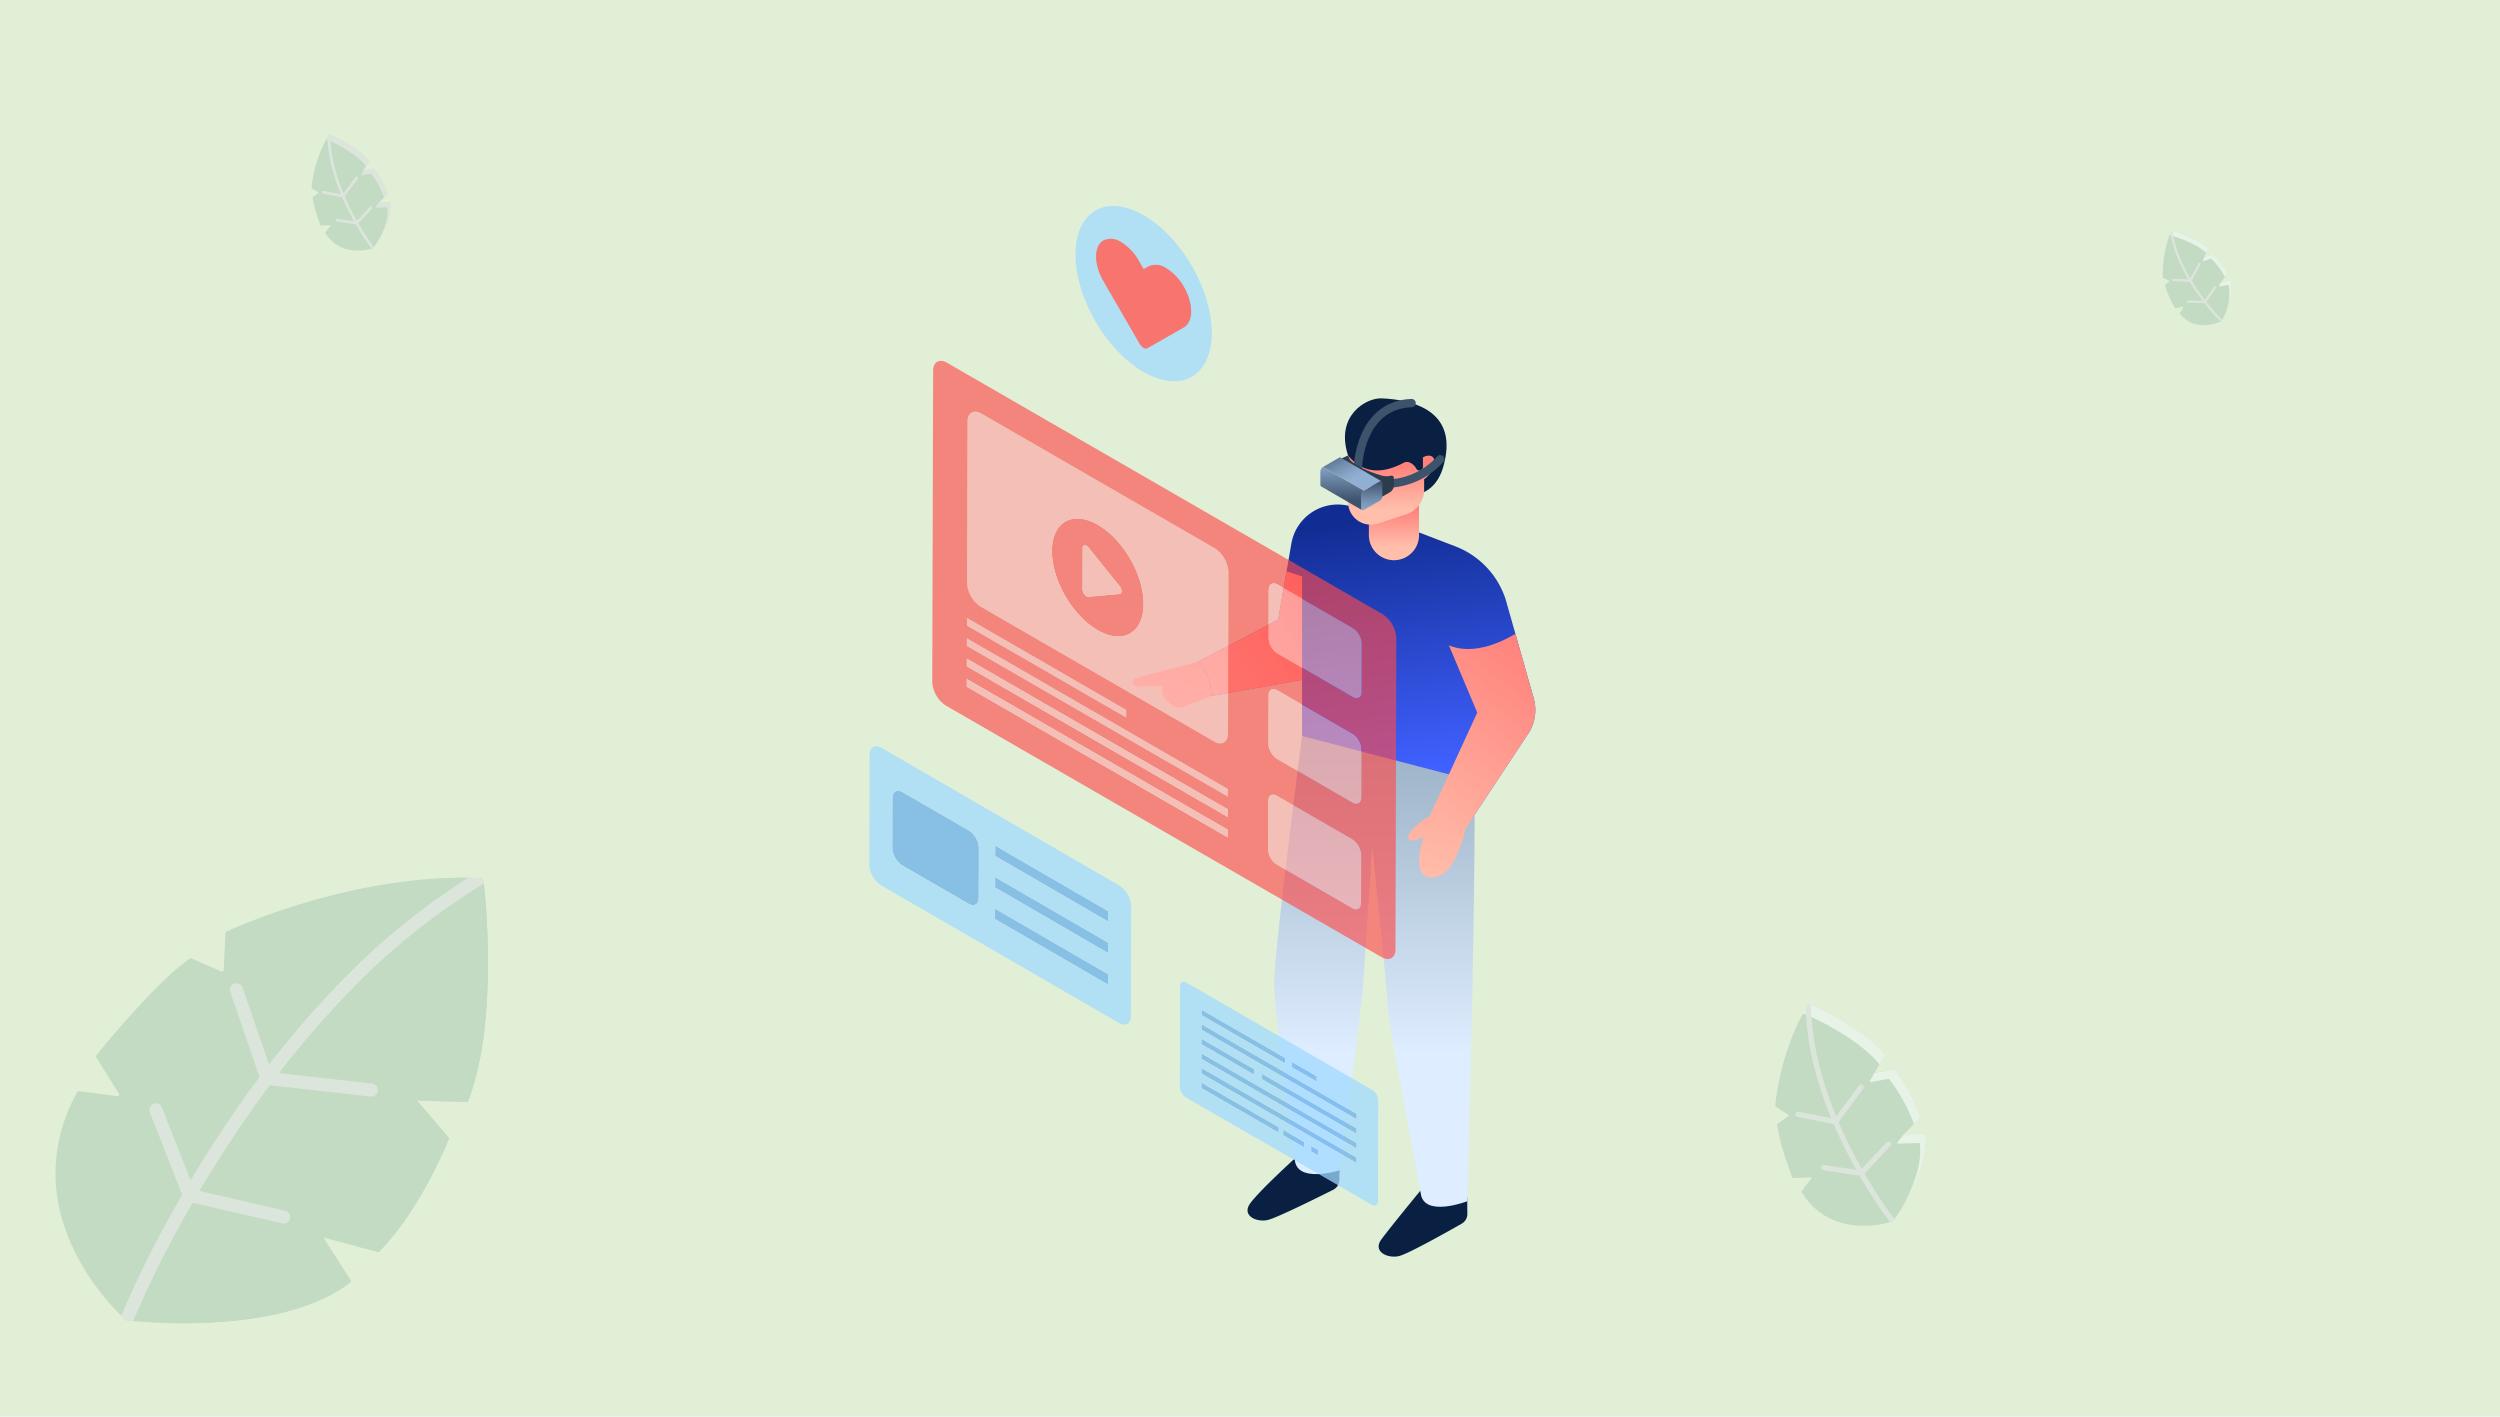 <?xml version="1.0" encoding="UTF-8"?> <svg xmlns="http://www.w3.org/2000/svg" xmlns:xlink="http://www.w3.org/1999/xlink" width="450" height="255" viewBox="0 0 450 255"><defs><linearGradient id="linear-gradient" x1="1.921" y1="-2.112" x2="0.327" y2="0.835" gradientUnits="objectBoundingBox"><stop offset="0" stop-color="#ff817b"></stop><stop offset="0.126" stop-color="#ff8c84"></stop><stop offset="0.469" stop-color="#ffa899"></stop><stop offset="0.772" stop-color="#ffb9a6"></stop><stop offset="1" stop-color="#ffbfab"></stop></linearGradient><linearGradient id="linear-gradient-2" x1="0.436" y1="0.053" x2="0.533" y2="0.808" gradientUnits="objectBoundingBox"><stop offset="0" stop-color="#112d93"></stop><stop offset="1" stop-color="#4060ff"></stop></linearGradient><linearGradient id="linear-gradient-3" x1="1.66" y1="-0.138" x2="1.66" y2="0.659" gradientUnits="objectBoundingBox"><stop offset="0" stop-color="#8ba3b7"></stop><stop offset="1" stop-color="#deedff"></stop></linearGradient><linearGradient id="linear-gradient-4" x1="1.289" y1="-2.962" x2="0.305" y2="1.101" gradientUnits="objectBoundingBox"><stop offset="0" stop-color="#ff817b"></stop><stop offset="1" stop-color="#ffbfab"></stop></linearGradient><linearGradient id="linear-gradient-5" x1="4.369" y1="0.404" x2="4.369" y2="0.846" xlink:href="#linear-gradient-4"></linearGradient><linearGradient id="linear-gradient-6" x1="2.816" y1="0.14" x2="2.816" y2="0.782" xlink:href="#linear-gradient-4"></linearGradient><linearGradient id="linear-gradient-7" x1="1.243" y1="0.174" x2="-0.084" y2="1.268" xlink:href="#linear-gradient"></linearGradient><linearGradient id="linear-gradient-8" x1="0.708" y1="-0.06" x2="0.169" y2="1.297" xlink:href="#linear-gradient-4"></linearGradient><linearGradient id="linear-gradient-9" x1="0.5" y1="0.044" x2="0.5" y2="1.119" gradientUnits="objectBoundingBox"><stop offset="0" stop-color="#3d526b"></stop><stop offset="0.199" stop-color="#526985"></stop><stop offset="0.554" stop-color="#738faf"></stop><stop offset="0.833" stop-color="#88a6c9"></stop><stop offset="1" stop-color="#90afd3"></stop></linearGradient><linearGradient id="linear-gradient-10" x1="0.5" y1="0.783" x2="0.5" y2="-0.139" gradientUnits="objectBoundingBox"><stop offset="0" stop-color="#3d526b"></stop><stop offset="1" stop-color="#90afd3"></stop></linearGradient><linearGradient id="linear-gradient-11" x1="-0.081" y1="-0.149" x2="0.579" y2="0.591" xlink:href="#linear-gradient-9"></linearGradient></defs><g id="Augmented_Reality_and_Virtual_Reality:_Changing_" data-name="Augmented Reality and Virtual Reality: Changing " transform="translate(-1294 -1736)"><g id="Group_4704" data-name="Group 4704" transform="translate(56 1625)"><rect id="Rectangle_26" data-name="Rectangle 26" width="450" height="255" transform="translate(1238 111)" fill="#e0efd6"></rect><path id="Path_15748" data-name="Path 15748" d="M81.479,40.322l-8.924-.191,5.668,6.6a.311.311,0,0,1,.054.32c-.624,1.548-5.369,12.961-12.47,20.195a.315.315,0,0,1-.3.083l-9.855-2.583,4.941,7.681a.314.314,0,0,1-.07.417C49.137,81.681,26.9,80.293,21.461,79.8c-.787-.072-1.221-.124-1.221-.124s-.343-.3-.917-.858C15.381,74.96.571,58.512,11.384,38.59a.315.315,0,0,1,.314-.163c.955.113,4.914.588,6.907.912a.313.313,0,0,0,.315-.475l-4.087-6.547a.311.311,0,0,1,.021-.361C16.113,30.4,25.639,18.712,31.691,14.544a.312.312,0,0,1,.3-.027l5.337,2.364a.314.314,0,0,0,.44-.271L38.1,9.953a.312.312,0,0,1,.181-.269c2.053-.946,22.184-9.956,43.48-9.67q1.072.012,2.147.06A.7.7,0,0,1,84.569.7c.011.1.022.208.034.33.493,4.646,2.354,25.752-2.824,39.1a.315.315,0,0,1-.3.2Z" transform="translate(1240.496 268.994)" fill="#c2dbc2"></path><g id="leaf_2_" data-name="leaf (2)" transform="translate(1240.5 269)"><g id="Group_4129" data-name="Group 4129" transform="translate(19.319 0.001)"><path id="Path_15381" data-name="Path 15381" d="M160.86,409.523l4.9,7.883a.314.314,0,0,1-.072.413c-7.23,5.618-18.843,7.107-27.747,7.319,9.054.211,23.948-.606,32.588-7.317a.313.313,0,0,0,.07-.417l-4.941-7.68-4.481-.677a.313.313,0,0,0-.313.475Z" transform="translate(-129.329 -344.988)" fill="#c2dbc2"></path><path id="Path_15382" data-name="Path 15382" d="M360.577,256.745l5.224,6.078a.311.311,0,0,1,.053.32c-.6,1.487-5,12.066-11.631,19.308l3.7.97a.315.315,0,0,0,.3-.083c7.1-7.233,11.846-18.647,12.47-20.195a.311.311,0,0,0-.054-.32l-5.668-6.6h-4.162A.313.313,0,0,0,360.577,256.745Z" transform="translate(-311.745 -216.103)" fill="#c2dbc2"></path><path id="Path_15383" data-name="Path 15383" d="M458.279.693a.7.7,0,0,0-.663-.623c-1.876-.082-3.747-.086-5.6-.027.253.008.505.016.758.027a.7.7,0,0,1,.664.622c.427,3.876,2.533,25.843-2.831,39.528l4.585.1a.314.314,0,0,0,.3-.2c5.313-13.692,3.216-35.559,2.79-39.426Z" transform="translate(-393.033 -0.003)" fill="#c2dbc2"></path><path id="Path_15384" data-name="Path 15384" d="M128.092,37.082l-16.721-1.888A167.257,167.257,0,0,1,124.05,20.53a121.389,121.389,0,0,1,24.2-19.467c-.013-.122-.023-.232-.034-.33a.7.7,0,0,0-.663-.623q-1.074-.047-2.147-.06a125.391,125.391,0,0,0-23.062,18.861A169.524,169.524,0,0,0,109.577,33.67l-4.749-13.848a1.175,1.175,0,0,0-2.224.761l5.261,15.341q-3.78,5.046-7.374,10.526c-1.815,2.771-3.495,5.476-5.037,8.069L90.3,41.377a1.175,1.175,0,0,0-2.189.857L93.941,57.1a201.251,201.251,0,0,0-10.97,21.753c.574.562.917.858.917.858s.434.052,1.221.124a196.908,196.908,0,0,1,10.717-21.3l16.129,3.727a1.174,1.174,0,1,0,.53-2.288L97.064,56.412c1.644-2.787,3.452-5.714,5.422-8.718q3.521-5.371,7.232-10.322l18.11,2.044a1.175,1.175,0,1,0,.264-2.334Z" transform="translate(-82.971 -0.043)" fill="#dce5dc"></path></g></g><g id="leaf_2_2" data-name="leaf (2)" transform="translate(1620.761 172.457) rotate(-68)"><path id="Path_15379" data-name="Path 15379" d="M20.992,7.353l-1.628-.035,1.034,1.2a.057.057,0,0,1,.01.058,12.744,12.744,0,0,1-2.274,3.683.057.057,0,0,1-.056.015l-1.8-.471.9,1.4a.057.057,0,0,1-.013.076c-2.376,1.846-7.346,1.247-7.346,1.247S5.948,11.2,8.208,7.037a.057.057,0,0,1,.057-.03c.174.021.9.107,1.26.166a.057.057,0,0,0,.058-.087L8.837,5.893a.057.057,0,0,1,0-.066,21.331,21.331,0,0,1,3.071-3.176.057.057,0,0,1,.055,0l.973.431a.057.057,0,0,0,.08-.049l.059-1.214a.057.057,0,0,1,.033-.049A20.166,20.166,0,0,1,21.435.013a.127.127,0,0,1,.121.113c.078.7.46,4.694-.509,7.191a.057.057,0,0,1-.055.036Z" transform="translate(0 0)" fill="#e8f3e8"></path><path id="Path_15380" data-name="Path 15380" d="M21,7.36l-1.628-.035,1.034,1.2a.057.057,0,0,1,.01.058,12.75,12.75,0,0,1-2.274,3.683.057.057,0,0,1-.056.015l-1.8-.471.9,1.4a.057.057,0,0,1-.013.076C15.1,14.9,11.042,14.65,10.05,14.56c-.144-.013-.223-.023-.223-.023s-.063-.054-.167-.157c-.719-.7-3.42-3.7-1.448-7.337a.057.057,0,0,1,.057-.03c.174.021.9.107,1.26.166a.057.057,0,0,0,.058-.087L8.841,5.9a.057.057,0,0,1,0-.066,21.336,21.336,0,0,1,3.071-3.176.057.057,0,0,1,.055,0l.973.431a.057.057,0,0,0,.08-.049l.059-1.214a.057.057,0,0,1,.033-.049A20.461,20.461,0,0,1,21.048.008q.2,0,.392.011a.127.127,0,0,1,.121.114c0,.018,0,.038.006.06.09.847.429,4.7-.515,7.13A.057.057,0,0,1,21,7.36Z" transform="translate(-0.004 -0.007)" fill="#c2dbc2"></path><g id="Group_4129-2" data-name="Group 4129" transform="translate(9.656 0)"><path id="Path_15381-2" data-name="Path 15381" d="M142.118,409.131l.893,1.438a.057.057,0,0,1-.013.075,9.047,9.047,0,0,1-5.061,1.335c1.651.038,4.368-.111,5.944-1.334a.057.057,0,0,0,.013-.076l-.9-1.4-.817-.123A.057.057,0,0,0,142.118,409.131Z" transform="translate(-136.367 -397.361)" fill="#e8f3e8"></path><path id="Path_15382-2" data-name="Path 15382" d="M355.382,256.322l.953,1.109a.057.057,0,0,1,.01.058,13.124,13.124,0,0,1-2.121,3.522l.675.177a.057.057,0,0,0,.056-.015,12.744,12.744,0,0,0,2.274-3.683.057.057,0,0,0-.01-.058l-1.034-1.2h-.759A.057.057,0,0,0,355.382,256.322Z" transform="translate(-346.476 -248.91)" fill="#e8f3e8"></path><path id="Path_15383-2" data-name="Path 15383" d="M452,.129a.128.128,0,0,0-.121-.114c-.342-.015-.683-.016-1.022,0l.138,0a.127.127,0,0,1,.121.113c.078.707.462,4.713-.516,7.209l.836.018a.057.057,0,0,0,.055-.036c.969-2.5.587-6.485.509-7.191Z" transform="translate(-440.104 -0.003)" fill="#e8f3e8"></path><path id="Path_15384-2" data-name="Path 15384" d="M91.2,6.8l-3.05-.344a30.506,30.506,0,0,1,2.313-2.675A22.14,22.14,0,0,1,94.877.235c0-.022,0-.042-.006-.06A.127.127,0,0,0,94.75.061q-.2-.009-.392-.011a22.87,22.87,0,0,0-4.206,3.44,30.919,30.919,0,0,0-2.329,2.692l-.866-2.526a.214.214,0,0,0-.406.139l.959,2.8q-.689.92-1.345,1.92c-.331.505-.637,1-.919,1.472l-.94-2.4a.214.214,0,0,0-.4.156l1.063,2.712a36.7,36.7,0,0,0-2,3.967c.1.1.167.157.167.157s.079.009.223.023a35.914,35.914,0,0,1,1.955-3.885l2.942.68a.214.214,0,1,0,.1-.417l-2.813-.65c.3-.508.63-1.042.989-1.59q.642-.98,1.319-1.883l3.3.373A.214.214,0,1,0,91.2,6.8Z" transform="translate(-82.971 -0.049)" fill="#dce5dc"></path></g></g><g id="leaf_2_3" data-name="leaf (2)" transform="translate(1544.017 325.518) rotate(-60)"><path id="Path_15379-2" data-name="Path 15379" d="M37.874,16.554l-3.665-.078,2.327,2.708a.128.128,0,0,1,.022.131,28.69,28.69,0,0,1-5.12,8.292.129.129,0,0,1-.125.034l-4.046-1.06L29.3,29.734a.129.129,0,0,1-.029.171C23.919,34.06,12.73,32.713,12.73,32.713s-8.723-7.5-3.637-16.87a.129.129,0,0,1,.129-.067c.392.046,2.018.241,2.836.374a.129.129,0,0,0,.13-.2l-1.678-2.688a.128.128,0,0,1,.009-.148c.517-.64,4.428-5.438,6.913-7.15a.128.128,0,0,1,.125-.011l2.191.971a.129.129,0,0,0,.181-.111l.133-2.733a.128.128,0,0,1,.074-.11c.87-.4,9.672-4.341,18.736-3.946a.286.286,0,0,1,.272.255C39.318,1.87,40.179,10.849,38,16.472a.129.129,0,0,1-.123.082Z" transform="translate(0 0)" fill="#e8f3e8"></path><path id="Path_15380-2" data-name="Path 15380" d="M37.878,16.561l-3.664-.078,2.327,2.708a.128.128,0,0,1,.022.131,28.7,28.7,0,0,1-5.12,8.292.129.129,0,0,1-.125.034l-4.046-1.061L29.3,29.741a.129.129,0,0,1-.029.171c-4.673,3.63-13.8,3.06-16.037,2.858-.323-.03-.5-.051-.5-.051s-.141-.122-.376-.352c-1.619-1.584-7.7-8.338-3.26-16.518a.129.129,0,0,1,.129-.067c.392.047,2.018.242,2.836.374a.129.129,0,0,0,.13-.2l-1.678-2.688a.128.128,0,0,1,.009-.148c.517-.64,4.428-5.438,6.913-7.149a.128.128,0,0,1,.125-.011l2.191.971a.129.129,0,0,0,.181-.111l.133-2.733a.128.128,0,0,1,.074-.11c.843-.388,9.109-4.088,17.853-3.97q.44,0,.882.024a.287.287,0,0,1,.272.256c0,.041.009.086.014.136.2,1.908.967,10.574-1.16,16.053a.129.129,0,0,1-.123.082Z" transform="translate(-0.004 -0.007)" fill="#c2dbc2"></path><g id="Group_4129-3" data-name="Group 4129" transform="translate(12.353 0)"><path id="Path_15381-3" data-name="Path 15381" d="M147.349,409.241l2.011,3.237a.129.129,0,0,1-.03.17c-2.969,2.307-7.737,2.918-11.393,3.005,3.717.087,9.833-.249,13.38-3a.129.129,0,0,0,.029-.171l-2.029-3.153-1.84-.278a.129.129,0,0,0-.129.2Z" transform="translate(-134.403 -382.743)" fill="#e8f3e8"></path><path id="Path_15382-3" data-name="Path 15382" d="M356.832,256.44l2.145,2.5a.128.128,0,0,1,.022.131A29.546,29.546,0,0,1,354.223,267l1.52.4a.129.129,0,0,0,.125-.034,28.688,28.688,0,0,0,5.12-8.292.128.128,0,0,0-.022-.131l-2.327-2.708h-1.709A.129.129,0,0,0,356.832,256.44Z" transform="translate(-336.782 -239.753)" fill="#e8f3e8"></path><path id="Path_15383-3" data-name="Path 15383" d="M453.755.287a.287.287,0,0,0-.272-.256c-.77-.034-1.539-.035-2.3-.011l.311.011a.287.287,0,0,1,.272.255c.175,1.591,1.04,10.611-1.162,16.23l1.883.04a.129.129,0,0,0,.123-.082c2.181-5.622,1.32-14.6,1.146-16.188Z" transform="translate(-426.965 -0.003)" fill="#e8f3e8"></path><path id="Path_15384-3" data-name="Path 15384" d="M101.5,15.255l-6.866-.775a68.672,68.672,0,0,1,5.206-6.021A49.842,49.842,0,0,1,109.775.466c-.005-.05-.01-.1-.014-.136a.287.287,0,0,0-.272-.256q-.441-.019-.882-.024a51.484,51.484,0,0,0-9.469,7.744,69.6,69.6,0,0,0-5.242,6.06l-1.95-5.686a.483.483,0,0,0-.913.313l2.16,6.3Q91.64,16.852,90.164,19.1c-.745,1.138-1.435,2.248-2.068,3.313l-2.116-5.4a.483.483,0,0,0-.9.352l2.394,6.1a82.635,82.635,0,0,0-4.5,8.932c.236.231.376.352.376.352s.178.021.5.051a80.849,80.849,0,0,1,4.4-8.746l6.623,1.53a.482.482,0,1,0,.218-.94l-6.332-1.463c.675-1.144,1.417-2.346,2.226-3.58q1.446-2.205,2.969-4.238l7.436.839a.482.482,0,1,0,.108-.958Z" transform="translate(-82.971 -0.047)" fill="#dce5dc"></path></g></g><g id="leaf_2_4" data-name="leaf (2)" transform="translate(1285.195 156) rotate(-60)"><path id="Path_15379-3" data-name="Path 15379" d="M23.42,8.676,21.5,8.635l1.22,1.419a.067.067,0,0,1,.012.069,15.037,15.037,0,0,1-2.683,4.346.068.068,0,0,1-.066.018l-2.121-.556,1.063,1.653a.067.067,0,0,1-.015.09c-2.8,2.178-8.668,1.471-8.668,1.471S5.669,13.215,8.335,8.3A.068.068,0,0,1,8.4,8.269c.205.024,1.058.127,1.487.2a.067.067,0,0,0,.068-.1L9.077,6.954a.067.067,0,0,1,0-.078,25.169,25.169,0,0,1,3.623-3.747.067.067,0,0,1,.065-.006l1.149.509a.067.067,0,0,0,.095-.058l.07-1.433a.067.067,0,0,1,.039-.058A23.794,23.794,0,0,1,23.942.015a.15.15,0,0,1,.142.134c.092.832.543,5.538-.6,8.485a.068.068,0,0,1-.065.043Z" transform="translate(0 0)" fill="#e8f3e8"></path><path id="Path_15380-3" data-name="Path 15380" d="M23.424,8.683,21.5,8.642l1.22,1.419a.067.067,0,0,1,.012.069,15.045,15.045,0,0,1-2.684,4.346.068.068,0,0,1-.066.018l-2.121-.556,1.063,1.653a.067.067,0,0,1-.015.09c-2.449,1.9-7.235,1.6-8.405,1.5-.169-.016-.263-.027-.263-.027s-.074-.064-.2-.185C9.2,16.137,6.013,12.6,8.34,8.31a.068.068,0,0,1,.067-.035c.206.024,1.058.127,1.486.2a.067.067,0,0,0,.068-.1L9.082,6.961a.067.067,0,0,1,0-.078A25.175,25.175,0,0,1,12.71,3.136a.067.067,0,0,1,.065-.006l1.149.509a.067.067,0,0,0,.095-.058l.07-1.433a.067.067,0,0,1,.039-.058A24.142,24.142,0,0,1,23.484.009q.231,0,.462.013a.15.15,0,0,1,.143.134c0,.021,0,.045.007.071.106,1,.507,5.542-.608,8.413a.068.068,0,0,1-.065.043Z" transform="translate(-0.004 -0.007)" fill="#c2dbc2"></path><g id="Group_4129-4" data-name="Group 4129" transform="translate(10.044 0)"><path id="Path_15381-4" data-name="Path 15381" d="M142.87,409.147l1.054,1.7a.067.067,0,0,1-.016.089c-1.556,1.209-4.055,1.529-5.971,1.575,1.948.045,5.154-.13,7.013-1.575a.067.067,0,0,0,.015-.09L143.9,409.19l-.964-.146a.067.067,0,0,0-.067.1Z" transform="translate(-136.085 -395.259)" fill="#dce5dc"></path><path id="Path_15382-4" data-name="Path 15382" d="M355.59,256.339l1.124,1.308a.067.067,0,0,1,.012.069,15.486,15.486,0,0,1-2.5,4.155l.8.209a.068.068,0,0,0,.066-.018,15.036,15.036,0,0,0,2.683-4.346.067.067,0,0,0-.012-.069l-1.22-1.419h-.9A.067.067,0,0,0,355.59,256.339Z" transform="translate(-345.082 -247.593)" fill="#dce5dc"></path><path id="Path_15383-4" data-name="Path 15383" d="M452.256.152a.15.15,0,0,0-.143-.134c-.4-.018-.806-.019-1.206-.006l.163.006a.15.15,0,0,1,.143.134c.092.834.545,5.561-.609,8.506l.987.021a.067.067,0,0,0,.065-.043c1.143-2.946.692-7.652.6-8.485Z" transform="translate(-438.215 -0.003)" fill="#dce5dc"></path><path id="Path_15384-4" data-name="Path 15384" d="M92.681,8.019l-3.6-.406a35.993,35.993,0,0,1,2.729-3.156A26.123,26.123,0,0,1,97.019.268c0-.026-.005-.05-.007-.071a.15.15,0,0,0-.143-.134q-.231-.01-.462-.013a26.984,26.984,0,0,0-4.963,4.059A36.479,36.479,0,0,0,88.7,7.285L87.675,4.3a.253.253,0,0,0-.479.164l1.132,3.3q-.813,1.086-1.587,2.265c-.391.6-.752,1.178-1.084,1.737L84.548,8.944a.253.253,0,0,0-.471.184l1.255,3.2a43.311,43.311,0,0,0-2.361,4.681c.123.121.2.185.2.185s.093.011.263.027a42.373,42.373,0,0,1,2.306-4.584l3.471.8a.253.253,0,1,0,.114-.492L86,12.179c.354-.6.743-1.23,1.167-1.876q.758-1.156,1.556-2.221l3.9.44a.253.253,0,1,0,.057-.5Z" transform="translate(-82.971 -0.048)" fill="#dce5dc"></path></g></g></g><g id="Group_4783" data-name="Group 4783" transform="translate(1403.342 1659.465)"><g id="Group_4745" data-name="Group 4745" transform="translate(94.563 148.237)"><path id="Path_16266" data-name="Path 16266" d="M137.254,250.126l.868-3.582L134.5,244.1l-11.271,3a.761.761,0,0,0-.524,1.065h0a.76.76,0,0,0,.725.438l4.405-.139.109,1.078a2.742,2.742,0,0,0,.989,1.844l.647.532a2.265,2.265,0,0,0,2.238.369Z" transform="translate(-122.631 -196.747)" fill="url(#linear-gradient)"></path><g id="Group_4739" data-name="Group 4739" transform="translate(11.867)"><path id="Path_16267" data-name="Path 16267" d="M201.821,234.022,196.764,216.2a15.255,15.255,0,0,0-9.095-9.561l-18.221-6.988q-.346-.131-.7-.235a8.476,8.476,0,0,0-10.569,6.839l-2.365,13.608-14.3,7.5s2.421,2.991,2.266,6.221l16.334-2.885,0,9.475a4.417,4.417,0,0,0,1.144,2.981c2.7,2.961,9.13,8.538,22.337,9.45l-.5,2.6c1.071,3.948,6.483,2.194,6.483,2.194l11.408-17.27A7.708,7.708,0,0,0,201.821,234.022Z" transform="translate(-141.521 -180.013)" fill="url(#linear-gradient-2)"></path><path id="Path_16268" data-name="Path 16268" d="M200.971,395s-5.729,6.942-7.414,9.251c-1.61,2.206,1.158,3.456,3.16,2.993,1.616-.372,8.657-4.33,11.313-5.842a2,2,0,0,0,1.008-1.754l-.025-2.881Z" transform="translate(-160.688 -252.848)" fill="#0a2042"></path><path id="Path_16269" data-name="Path 16269" d="M164.055,386.455s-6.4,5.814-8.073,8.127c-1.6,2.211,1.167,3.453,3.168,2.985,1.613-.377,8.979-4.034,11.775-5.438a2,2,0,0,0,1.1-1.753l.057-3.33Z" transform="translate(-146.719 -249.672)" fill="#0a2042"></path><path id="Path_16270" data-name="Path 16270" d="M168.154,265.467s-4.586,35.318-5.006,43.586c-.274,5.389,3.679,32.44,3.679,32.44.137,4.7,8.077,2.143,8.077,2.143s3.78-27.168,4.276-33.708l1.607-24.479s2.807,26.68,2.761,28.255c-.063,2.18,5.977,34.128,5.977,34.128.6,4.368,8.357,1.386,8.357,1.386l.9-36.129s.407-22.773.409-27.355c0-5.1.092-12.135.092-12.135Z" transform="translate(-149.557 -204.691)" fill="url(#linear-gradient-3)"></path><path id="Path_16271" data-name="Path 16271" d="M207.005,287.22l4.98,2.525h0a23,23,0,0,1-2.443,6.709c-1.437,2.5-3.706,2.892-4.754,2.412-.678-.311-1.626-1.243-1.138-4.551a16.514,16.514,0,0,1,.7-2.612s-2.071,1.2-2.682.407C200.862,291.064,204.547,288.108,207.005,287.22Z" transform="translate(-163.841 -212.778)" fill="url(#linear-gradient-4)"></path><g id="Group_4738" data-name="Group 4738" transform="translate(26.319)"><path id="Path_16272" data-name="Path 16272" d="M194.783,205.988h0a4.519,4.519,0,0,0,4.519-4.519V191.025a.434.434,0,0,0-.434-.434H190.7a.434.434,0,0,0-.433.434v10.443A4.519,4.519,0,0,0,194.783,205.988Z" transform="translate(-185.962 -176.853)" fill="url(#linear-gradient-5)"></path><g id="Group_4737" data-name="Group 4737"><path id="Path_16273" data-name="Path 16273" d="M183.981,179.012c.748,2.272,7.253,7.11,7.253,7.11,8.091,1.392,9.679-3.406,10.287-6.865,1.518-8.634-6.437-10.325-11.518-10.532C187.209,168.612,181.627,171.861,183.981,179.012Z" transform="translate(-183.416 -168.722)" fill="#0a2042"></path><path id="Path_16274" data-name="Path 16274" d="M184.315,185.1" transform="translate(-183.75 -174.812)" fill="#0a2042"></path><path id="Path_16275" data-name="Path 16275" d="M194.363,186.387c.8-.427,1.794.27,2.219,1.075h0a.641.641,0,0,0,1.208-.3v-1.747h0c.139-.057.215-.092.215-.092h0c.707-.34,1.9-.355,1.833.954a4.463,4.463,0,0,1-1.833,3.093v1.861a4.69,4.69,0,0,1-3.233,4.458l-4.984,1.628a4.277,4.277,0,0,1-2.221.15,4.1,4.1,0,0,1-3.252-4.011V185.1C186.033,187.146,188.939,189.258,194.363,186.387Z" transform="translate(-183.75 -174.812)" fill="url(#linear-gradient-6)"></path></g></g><path id="Path_16276" data-name="Path 16276" d="M157.333,218.282,155.817,227l-14.3,7.5s2.421,2.991,2.266,6.221l16.334-2.885v-18.65S159.231,218.922,157.333,218.282Z" transform="translate(-141.521 -187.148)" fill="url(#linear-gradient-7)"></path><path id="Path_16277" data-name="Path 16277" d="M214.186,271.193l11.408-17.27a7.708,7.708,0,0,0,.832-6.114l-3.3-11.634c-2.233,1.361-7.4,3.948-11.967,2.093l5.1,12.1L207.7,269h0C208.774,272.948,214.186,271.193,214.186,271.193Z" transform="translate(-166.126 -193.801)" fill="url(#linear-gradient-8)"></path></g><g id="Group_4744" data-name="Group 4744" transform="translate(33.759 0.852)"><path id="Path_16278" data-name="Path 16278" d="M195.772,190.565a13.32,13.32,0,0,0,9.391-4.386" transform="translate(-183.583 -176.065)" fill="none" stroke="#3d526b" stroke-linecap="round" stroke-miterlimit="10" stroke-width="1.5"></path><path id="Path_16279" data-name="Path 16279" d="M187.146,181.585s.276-11.145,9.647-11.506" transform="translate(-180.376 -170.079)" fill="none" stroke="#3d526b" stroke-linecap="round" stroke-miterlimit="10" stroke-width="1.5"></path><g id="Group_4743" data-name="Group 4743" transform="translate(0 9.43)"><path id="Path_16280" data-name="Path 16280" d="M191.777,189.134v1.291a1.523,1.523,0,0,1-.774,1.326l-1.3.737L182.21,185.7l1.312-.613s.148.349.25.614c.269.695,2.836,2.209,6.006,3.052a3.335,3.335,0,0,0,1.5-.029A.412.412,0,0,1,191.777,189.134Z" transform="translate(-178.541 -185.09)" fill="#2c3c4c"></path><g id="Group_4742" data-name="Group 4742" transform="translate(0 0.359)"><g id="Group_4740" data-name="Group 4740" transform="translate(7.344 4.264)"><path id="Path_16281" data-name="Path 16281" d="M191.394,192.514c.261-.15.474-.029.475.273l.008,2.376a1.044,1.044,0,0,1-.472.817l-2.861,1.652c-.263.151-.474.029-.475-.271l-.008-2.376a1.042,1.042,0,0,1,.472-.82Z" transform="translate(-188.061 -192.45)" fill="url(#linear-gradient-9)"></path></g><g id="Group_4741" data-name="Group 4741"><path id="Path_16282" data-name="Path 16282" d="M176.842,188.394a1.041,1.041,0,0,0-.472.82l.008,2.375a.331.331,0,0,0,.138.3l7.344,4.264a.332.332,0,0,1-.138-.3l-.008-2.376a1.041,1.041,0,0,1,.472-.82l-7.344-4.264Z" transform="translate(-176.37 -186.678)" fill="url(#linear-gradient-10)"></path><path id="Path_16283" data-name="Path 16283" d="M180.318,185.694a.333.333,0,0,0-.336.033l-2.861,1.652,7.344,4.264h0l2.861-1.652a.333.333,0,0,1,.336-.032Z" transform="translate(-176.649 -185.662)" fill="url(#linear-gradient-11)"></path></g></g></g></g></g><g id="Group_4759" data-name="Group 4759" transform="translate(58.464 141.483)" opacity="0.64"><g id="Group_4758" data-name="Group 4758"><g id="Group_4756" data-name="Group 4756" style="isolation: isolate"><g id="Group_4746" data-name="Group 4746" transform="translate(6.248 46.29)"><path id="Path_16284" data-name="Path 16284" d="M103.768,248.2l0,1.376L75.114,233.033l0-1.376Z" transform="translate(-75.114 -231.657)" fill="#ffa4a4"></path></g><g id="Group_4747" data-name="Group 4747" transform="translate(6.237 49.954)"><path id="Path_16285" data-name="Path 16285" d="M122.062,264.6l0,1.376L75.1,238.866l0-1.376Z" transform="translate(-75.098 -237.49)" fill="#ffa4a4"></path></g><g id="Group_4748" data-name="Group 4748" transform="translate(21.536 28.386)"><path id="Path_16286" data-name="Path 16286" d="M107.735,204.291c4.556,2.63,8.24,9.011,8.225,14.246s-3.723,7.356-8.279,4.726S99.435,214.248,99.45,209,103.173,201.657,107.735,204.291Zm3.9,12.452c.471-.041.473-.818,0-1.4l-2.794-3.474-2.794-3.474a1.294,1.294,0,0,0-.352-.313c-.368-.212-.707-.07-.708.4l-.011,3.715-.011,3.715a1.561,1.561,0,0,0,.709,1.226.618.618,0,0,0,.347.094l2.8-.249,2.8-.241" transform="translate(-99.45 -203.157)" fill="#ff4a4a"></path></g><g id="Group_4749" data-name="Group 4749" transform="translate(27.058 33.213)"><path id="Path_16287" data-name="Path 16287" d="M108.969,210.937a1.294,1.294,0,0,1,.352.313l2.794,3.474,2.794,3.474c.469.584.467,1.361,0,1.4l-2.8.241-2.8.249a.618.618,0,0,1-.347-.094,1.561,1.561,0,0,1-.709-1.226l.011-3.715.011-3.715C108.263,210.867,108.6,210.725,108.969,210.937Z" transform="translate(-108.24 -210.841)" fill="#ffa4a4"></path></g><g id="Group_4750" data-name="Group 4750" transform="translate(60.442 78.082)"><path id="Path_16288" data-name="Path 16288" d="M176.549,290.3a3.535,3.535,0,0,1,1.6,2.778l-.025,8.7c0,1.022-.726,1.434-1.615.92l-13.528-7.81a3.535,3.535,0,0,1-1.6-2.779l.025-8.7c0-1.021.726-1.434,1.615-.92Z" transform="translate(-161.382 -282.265)" fill="#ffa4a4"></path></g><g id="Group_4751" data-name="Group 4751" transform="translate(6.27 9.156)"><path id="Path_16289" data-name="Path 16289" d="M119.709,197.124a5.464,5.464,0,0,1,2.483,4.3l-.082,29.045c0,1.587-1.118,2.23-2.5,1.433L77.632,207.665a5.481,5.481,0,0,1-2.483-4.309l.082-29.045c0-1.579,1.125-2.218,2.5-1.424ZM98.647,211.882c4.555,2.63,8.264.517,8.279-4.726s-3.669-11.616-8.225-14.246-8.271-.521-8.286,4.713,3.669,11.624,8.232,14.259" transform="translate(-75.149 -172.546)" fill="#ffa4a4"></path></g><g id="Group_4752" data-name="Group 4752" transform="translate(60.496 59.077)"><path id="Path_16290" data-name="Path 16290" d="M176.634,260.042a3.534,3.534,0,0,1,1.6,2.778l-.025,8.7c0,1.021-.725,1.433-1.615.92l-13.527-7.81a3.533,3.533,0,0,1-1.6-2.778l.025-8.7c0-1.021.726-1.433,1.615-.92Z" transform="translate(-161.468 -252.011)" fill="#ffa4a4"></path></g><g id="Group_4753" data-name="Group 4753"><path id="Path_16291" data-name="Path 16291" d="M146.221,203.573a5.479,5.479,0,0,1,2.483,4.309l-.159,56c0,1.579-1.125,2.218-2.5,1.424L67.659,220.053a5.48,5.48,0,0,1-2.49-4.3l.159-56c0-1.587,1.125-2.226,2.506-1.429ZM118.4,225.05l.082-29.045a5.464,5.464,0,0,0-2.483-4.3L74.02,167.469c-1.374-.793-2.495-.155-2.5,1.424l-.082,29.045a5.481,5.481,0,0,0,2.483,4.309L115.9,226.483c1.381.8,2.495.155,2.5-1.433m24.012,11.5.025-8.7a3.532,3.532,0,0,0-1.6-2.778L127.3,217.269c-.889-.513-1.611-.1-1.615.92l-.025,8.7a3.533,3.533,0,0,0,1.6,2.778l13.527,7.81c.89.513,1.612.1,1.615-.92m-.054,19.006.025-8.7a3.535,3.535,0,0,0-1.6-2.778l-13.528-7.811c-.889-.513-1.611-.1-1.615.92l-.025,8.7a3.535,3.535,0,0,0,1.6,2.779l13.528,7.81c.889.513,1.611.1,1.614-.92m.108-38.011.024-8.7a3.533,3.533,0,0,0-1.6-2.778l-13.527-7.81c-.889-.513-1.611-.1-1.615.92l-.024,8.7a3.533,3.533,0,0,0,1.6,2.778l13.527,7.81c.889.513,1.611.1,1.615-.92m-24.119,26.2,0-1.385L71.39,215.246l0,1.385,46.96,27.113m.021-7.329,0-1.376L71.41,207.926l0,1.376,46.96,27.112m-.011,3.664,0-1.376L71.4,211.591l0,1.376,46.96,27.113M71.421,204.262l0,1.376,28.65,16.541,0-1.376L71.421,204.262" transform="translate(-65.169 -157.972)" fill="#ff4a4a"></path></g><g id="Group_4754" data-name="Group 4754" transform="translate(6.217 57.275)"><path id="Path_16292" data-name="Path 16292" d="M122.029,276.255l0,1.385-46.96-27.113,0-1.385Z" transform="translate(-75.065 -249.142)" fill="#ffa4a4"></path></g><g id="Group_4755" data-name="Group 4755" transform="translate(6.227 53.619)"><path id="Path_16293" data-name="Path 16293" d="M122.046,270.436l0,1.376L75.081,244.7l0-1.376Z" transform="translate(-75.081 -243.323)" fill="#ffa4a4"></path></g></g><g id="Group_4757" data-name="Group 4757" transform="translate(60.55 40.071)"><path id="Path_16294" data-name="Path 16294" d="M176.72,229.788a3.533,3.533,0,0,1,1.6,2.778l-.025,8.7c0,1.021-.726,1.433-1.615.92l-13.527-7.81a3.533,3.533,0,0,1-1.6-2.778l.025-8.7c0-1.021.726-1.433,1.615-.92Z" transform="translate(-161.554 -221.757)" fill="#ffa4a4"></path></g></g></g><g id="Group_4762" data-name="Group 4762" transform="translate(84.246 113.621)" opacity="0.74"><g id="Group_4760" data-name="Group 4760"><path id="Path_16295" data-name="Path 16295" d="M118.514,115.3c6.769,3.908,12.246,13.389,12.224,21.173s-5.535,10.913-12.3,7.006-12.246-13.389-12.224-21.167S111.74,111.393,118.514,115.3Z" transform="translate(-106.21 -113.621)" fill="#a1d9ff"></path></g><g id="Group_4761" data-name="Group 4761" transform="translate(3.704 5.884)"><path id="Path_16296" data-name="Path 16296" d="M124.735,128.285a9.147,9.147,0,0,1,3.181,3.357c1.756,3.041,1.746,6.322-.021,7.323l-6.533,3.729a.729.729,0,0,1-.725-.073,2.076,2.076,0,0,1-.723-.763l-5.636-9.762-.86-1.49c-1.756-3.035-1.746-6.316.021-7.323a3.213,3.213,0,0,1,3.193.323,9.172,9.172,0,0,1,3.185,3.36l.86,1.49.866-.493A3.21,3.21,0,0,1,124.735,128.285Z" transform="translate(-112.106 -122.987)" fill="#ff4a4a"></path></g></g><g id="Group_4769" data-name="Group 4769" transform="translate(47.134 210.875)" opacity="0.74"><g id="Group_4768" data-name="Group 4768"><g id="Group_4763" data-name="Group 4763" transform="translate(4.135 8.005)"><path id="Path_16297" data-name="Path 16297" d="M67.49,288.3a4,4,0,0,1,1.814,3.141l-.026,9.017c0,1.154-.821,1.627-1.826,1.047l-11.916-6.88a4.026,4.026,0,0,1-1.82-3.152l.026-9.017c0-1.155.827-1.617,1.831-1.037Z" transform="translate(-53.716 -281.173)" fill="#68afea"></path></g><g id="Group_4764" data-name="Group 4764" transform="translate(22.622 29.218)"><path id="Path_16298" data-name="Path 16298" d="M103.486,326.734l-.005,1.866L83.144,316.807l.005-1.866Z" transform="translate(-83.144 -314.941)" fill="#68afea"></path></g><g id="Group_4765" data-name="Group 4765" transform="translate(22.638 23.548)"><path id="Path_16299" data-name="Path 16299" d="M103.512,317.708l-.005,1.859L83.17,307.774l.005-1.859Z" transform="translate(-83.17 -305.915)" fill="#68afea"></path></g><g id="Group_4766" data-name="Group 4766" transform="translate(22.654 17.878)"><path id="Path_16300" data-name="Path 16300" d="M103.537,308.683l-.005,1.859L83.2,298.748l.005-1.859Z" transform="translate(-83.195 -296.889)" fill="#68afea"></path></g><g id="Group_4767" data-name="Group 4767"><path id="Path_16301" data-name="Path 16301" d="M92.131,293.483a4.708,4.708,0,0,1,2.135,3.7l-.056,19.805c0,1.365-.967,1.907-2.149,1.224L49.269,293.453a4.69,4.69,0,0,1-2.135-3.7l.057-19.806c0-1.358.961-1.91,2.148-1.224Zm-25.3,2.242.026-9.017a4,4,0,0,0-1.814-3.141l-11.917-6.88c-1-.58-1.828-.117-1.831,1.037l-.026,9.017a4.026,4.026,0,0,0,1.82,3.152L65,296.772c1,.58,1.822.107,1.826-1.047m23.262,15.584.006-1.866L69.762,297.649l-.006,1.866,20.337,11.793m.016-5.678.005-1.858L69.777,291.979l-.005,1.858,20.337,11.794m.016-5.67.005-1.859L69.794,286.309l-.006,1.859,20.337,11.793" transform="translate(-47.134 -268.431)" fill="#a1d9ff"></path></g></g></g><g id="Group_4782" data-name="Group 4782" transform="translate(103.029 253.261)" opacity="0.74"><g id="Group_4770" data-name="Group 4770" transform="translate(3.875 18.144)"><path id="Path_16302" data-name="Path 16302" d="M156.192,372.816l0,.979-13.912-8.032,0-.979Z" transform="translate(-142.277 -364.784)" fill="#68afea"></path></g><g id="Group_4771" data-name="Group 4771" transform="translate(23.626 29.547)"><path id="Path_16303" data-name="Path 16303" d="M174.993,383.67l0,.979-1.273-.735,0-.979Z" transform="translate(-173.717 -382.935)" fill="#68afea"></path></g><g id="Group_4776" data-name="Group 4776" transform="translate(3.883 12.898)"><g id="Group_4772" data-name="Group 4772" transform="translate(14.717 13.747)"><path id="Path_16304" data-name="Path 16304" d="M169.489,380.492l0,.979-3.77-2.177,0-.979Z" transform="translate(-165.716 -378.316)" fill="#68afea"></path></g><g id="Group_4773" data-name="Group 4773" transform="translate(0 2.625)"><path id="Path_16305" data-name="Path 16305" d="M170.212,376.731l0,.975-27.921-16.12,0-.975Z" transform="translate(-142.289 -360.611)" fill="#68afea"></path></g><g id="Group_4774" data-name="Group 4774" transform="translate(0.007)"><path id="Path_16306" data-name="Path 16306" d="M170.224,372.553l0,.979L142.3,357.412l0-.979Z" transform="translate(-142.301 -356.433)" fill="#68afea"></path></g><g id="Group_4775" data-name="Group 4775" transform="translate(10.916 3.673)"><path id="Path_16307" data-name="Path 16307" d="M176.688,372.105l0,.975-17.019-9.826,0-.975Z" transform="translate(-159.666 -362.279)" fill="#68afea"></path></g></g><g id="Group_4777" data-name="Group 4777" transform="translate(20.172 14.418)"><path id="Path_16308" data-name="Path 16308" d="M172.691,361.433l0,.975-4.469-2.58,0-.975Z" transform="translate(-168.219 -358.852)" fill="#68afea"></path></g><g id="Group_4778" data-name="Group 4778" transform="translate(3.897 10.277)"><path id="Path_16309" data-name="Path 16309" d="M151.788,357.729l0,.975-9.473-5.469,0-.975Z" transform="translate(-142.313 -352.26)" fill="#68afea"></path></g><g id="Group_4779" data-name="Group 4779" transform="translate(3.905 7.652)"><path id="Path_16310" data-name="Path 16310" d="M170.248,364.2l0,.979-27.921-16.12,0-.979Z" transform="translate(-142.325 -348.082)" fill="#68afea"></path></g><g id="Group_4780" data-name="Group 4780" transform="translate(3.912 5.03)"><path id="Path_16311" data-name="Path 16311" d="M157.4,352.606l0,.975-15.063-8.7,0-.975Z" transform="translate(-142.337 -343.909)" fill="#68afea"></path></g><g id="Group_4781" data-name="Group 4781"><path id="Path_16312" data-name="Path 16312" d="M170.7,355.343a2.473,2.473,0,0,1,1.12,1.944l-.052,18.086c0,.712-.508,1-1.128.643l-33.408-19.288a2.474,2.474,0,0,1-1.12-1.941l.052-18.086c0-.716.508-1,1.128-.646ZM167.919,365.9l0-.979L140,348.8l0,.979,27.92,16.12m.015-5.246,0-.979-27.92-16.12,0,.979,27.92,16.12m-.023,7.868,0-.976-27.92-16.12,0,.976,27.92,16.12m.015-5.246,0-.976-17.018-9.826,0,.976,17.019,9.826m-27.9-22.342,0,.976,15.062,8.7,0-.975-15.063-8.7M153.9,363.057l0-.979-13.912-8.032,0,.979,13.912,8.032m-13.887-16.879,0,.976,9.472,5.469,0-.976-9.473-5.469m16.275,4.142,0,.975,4.469,2.581,0-.976-4.47-2.58m2.195,15.382,0-.979-3.77-2.177,0,.979,3.77,2.177m2.53,1.461,0-.979-1.273-.735,0,.979,1.273.735" transform="translate(-136.109 -335.902)" fill="#a1d9ff"></path></g></g></g></g></svg> 